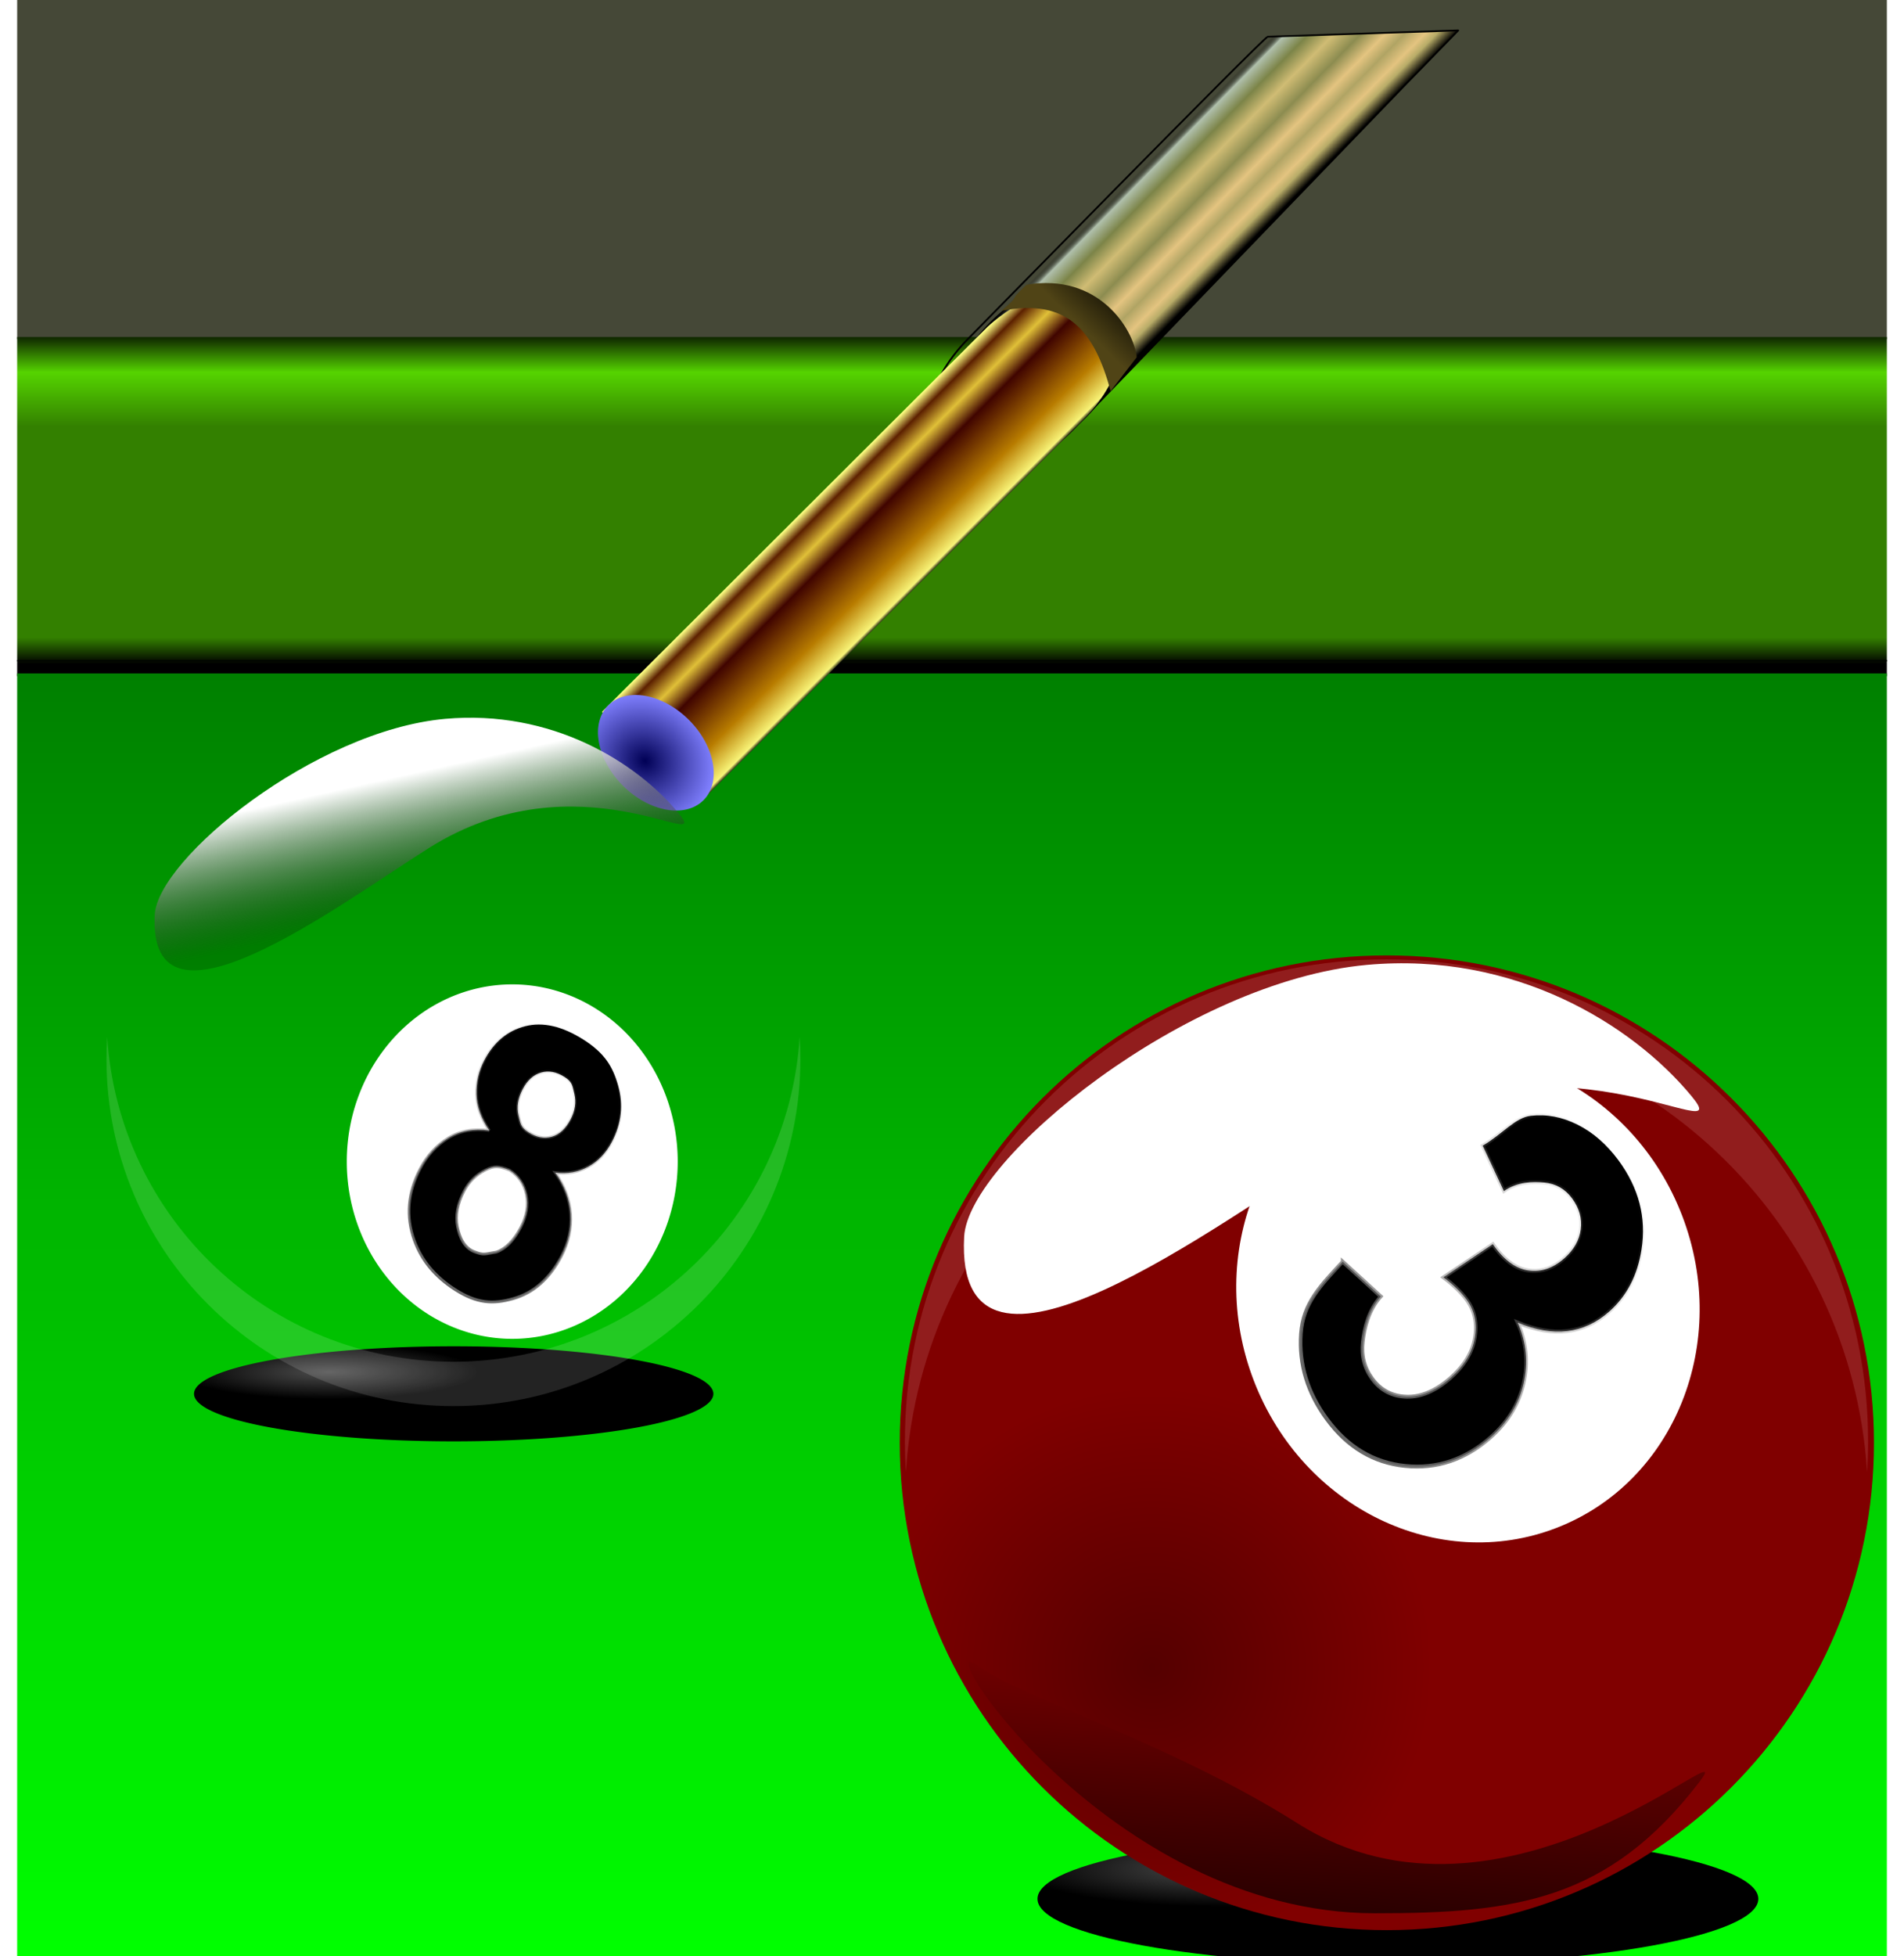 <?xml version="1.0" encoding="UTF-8" standalone="no"?>
<!-- Created with Inkscape (http://www.inkscape.org/) -->
<svg
    xmlns:inkscape="http://www.inkscape.org/namespaces/inkscape"
    xmlns:rdf="http://www.w3.org/1999/02/22-rdf-syntax-ns#"
    xmlns="http://www.w3.org/2000/svg"
    xmlns:sodipodi="http://sodipodi.sourceforge.net/DTD/sodipodi-0.dtd"
    xmlns:cc="http://creativecommons.org/ns#"
    xmlns:xlink="http://www.w3.org/1999/xlink"
    xmlns:dc="http://purl.org/dc/elements/1.1/"
    xmlns:svg="http://www.w3.org/2000/svg"
    xmlns:ns1="http://sozi.baierouge.fr"
    id="svg2"
    sodipodi:docname="boulles de billard.svg"
    viewBox="0 0 1370.4 1407.3"
    version="1.1"
    inkscape:version="0.48.4 r9939"
  >
  <defs
      id="defs4"
    >
    <linearGradient
        id="linearGradient3801"
        inkscape:collect="always"
      >
      <stop
          id="stop3803"
          style="stop-color:#666666"
          offset="0"
      />
      <stop
          id="stop3805"
          style="stop-color:#908d8d;stop-opacity:0"
          offset="1"
      />
    </linearGradient
    >
    <linearGradient
        id="linearGradient3763"
        inkscape:collect="always"
      >
      <stop
          id="stop3765"
          style="stop-color:#4d4d4d"
          offset="0"
      />
      <stop
          id="stop3767"
          style="stop-color:#000000"
          offset="1"
      />
    </linearGradient
    >
    <filter
        id="filter3821"
        height="1.289"
        width="1.289"
        color-interpolation-filters="sRGB"
        y="-.145"
        x="-.145"
        inkscape:collect="always"
      >
      <feGaussianBlur
          id="feGaussianBlur3823"
          stdDeviation="36.163"
          inkscape:collect="always"
      />
    </filter
    >
    <filter
        id="filter3833"
        height="1.237"
        width="1.126"
        color-interpolation-filters="sRGB"
        y="-.119"
        x="-.063"
        inkscape:collect="always"
      >
      <feGaussianBlur
          id="feGaussianBlur3835"
          stdDeviation="15.608"
          inkscape:collect="always"
      />
    </filter
    >
    <filter
        id="filter4053"
        inkscape:collect="always"
        color-interpolation-filters="sRGB"
      >
      <feGaussianBlur
          id="feGaussianBlur4055"
          stdDeviation="5.147"
          inkscape:collect="always"
      />
    </filter
    >
    <filter
        id="filter4185"
        height="1.355"
        width="1.355"
        color-interpolation-filters="sRGB"
        y="-.178"
        x="-.178"
        inkscape:collect="always"
      >
      <feGaussianBlur
          id="feGaussianBlur4187"
          stdDeviation="44.379"
          inkscape:collect="always"
      />
    </filter
    >
    <radialGradient
        id="radialGradient4336"
        xlink:href="#linearGradient3763"
        gradientUnits="userSpaceOnUse"
        cy="494.06"
        cx="67.492"
        gradientTransform="matrix(.287 .497 -.499 .288 345.67 187.12)"
        r="300"
        inkscape:collect="always"
    />
    <linearGradient
        id="linearGradient4340"
        y2="376.95"
        gradientUnits="userSpaceOnUse"
        x2="176.89"
        y1="720.76"
        x1="323.45"
        inkscape:collect="always"
      >
      <stop
          id="stop3811"
          style="stop-color:#000000;stop-opacity:.194"
          offset="0"
      />
      <stop
          id="stop3813"
          style="stop-color:#ffffff"
          offset="1"
      />
    </linearGradient
    >
    <linearGradient
        id="linearGradient4342"
        y2="369.3"
        xlink:href="#linearGradient3801"
        gradientUnits="userSpaceOnUse"
        x2="467.61"
        gradientTransform="matrix(0.802 0 0 0.802 88.284 239.11)"
        y1="615.14"
        x1="463.06"
        inkscape:collect="always"
    />
    <linearGradient
        id="linearGradient4370"
        y2="469.39"
        gradientUnits="userSpaceOnUse"
        x2="348.57"
        y1="1389.5"
        x1="348.57"
        inkscape:collect="always"
      >
      <stop
          id="stop3997"
          style="stop-color:#00ff00"
          offset="0"
      />
      <stop
          id="stop4119"
          style="stop-color:#00f700"
          offset=".062"
      />
      <stop
          id="stop4117"
          style="stop-color:#00ef00"
          offset=".125"
      />
      <stop
          id="stop4115"
          style="stop-color:#00df00"
          offset=".25"
      />
      <stop
          id="stop4113"
          style="stop-color:#00bf00"
          offset=".5"
      />
      <stop
          id="stop3999"
          style="stop-color:#008000"
          offset="1"
      />
    </linearGradient
    >
    <linearGradient
        id="linearGradient4374"
        y2="226.06"
        gradientUnits="userSpaceOnUse"
        x2="-20.203"
        y1="460.42"
        x1="-20.203"
        inkscape:collect="always"
      >
      <stop
          id="stop4320"
          style="stop-color:#000000"
          offset="0"
      />
      <stop
          id="stop4322"
          style="stop-color:#338000"
          offset=".081"
      />
      <stop
          id="stop4324"
          style="stop-color:#338000"
          offset=".516"
      />
      <stop
          id="stop4326"
          style="stop-color:#338000"
          offset=".729"
      />
      <stop
          id="stop4328"
          style="stop-color:#55d400"
          offset=".895"
      />
      <stop
          id="stop4330"
          style="stop-color:#112b00"
          offset="1"
      />
    </linearGradient
    >
    <radialGradient
        id="radialGradient4389"
        gradientUnits="userSpaceOnUse"
        cy="494.06"
        cx="67.492"
        gradientTransform="matrix(.287 .497 -.499 .288 345.67 187.12)"
        r="300"
        inkscape:collect="always"
      >
      <stop
          id="stop4261"
          style="stop-color:#550000"
          offset="0"
      />
      <stop
          id="stop4263"
          style="stop-color:#800000"
          offset="1"
      />
    </radialGradient
    >
    <linearGradient
        id="linearGradient4391"
        y2="207"
        gradientUnits="userSpaceOnUse"
        x2="276.11"
        y1="788.77"
        x1="354"
        inkscape:collect="always"
      >
      <stop
          id="stop4267"
          style="stop-color:#800000"
          offset="0"
      />
      <stop
          id="stop4269"
          style="stop-color:#2b0000"
          offset="1"
      />
    </linearGradient
    >
    <linearGradient
        id="linearGradient4393"
        y2="369.3"
        xlink:href="#linearGradient3801"
        gradientUnits="userSpaceOnUse"
        x2="467.61"
        gradientTransform="matrix(0.802 0 0 0.802 859.3 -439.64)"
        y1="615.14"
        x1="463.06"
        inkscape:collect="always"
    />
    <filter
        id="filter4485"
        height="1.268"
        width="1.031"
        y="-.134"
        x="-.015"
        inkscape:collect="always"
      >
      <feGaussianBlur
          id="feGaussianBlur4487"
          stdDeviation="5.543"
          inkscape:collect="always"
      />
    </filter
    >
    <filter
        id="filter4509"
        inkscape:collect="always"
      >
      <feGaussianBlur
          id="feGaussianBlur4511"
          stdDeviation="2.913"
          inkscape:collect="always"
      />
    </filter
    >
    <filter
        id="filter4529"
        inkscape:collect="always"
      >
      <feGaussianBlur
          id="feGaussianBlur4531"
          stdDeviation="2.585"
          inkscape:collect="always"
      />
    </filter
    >
    <filter
        id="filter4588"
        inkscape:collect="always"
      >
      <feGaussianBlur
          id="feGaussianBlur4590"
          stdDeviation="2.201"
          inkscape:collect="always"
      />
    </filter
    >
    <linearGradient
        id="linearGradient4599"
        y2="525.45"
        gradientUnits="userSpaceOnUse"
        x2="1889.9"
        gradientTransform="matrix(2.566 0 0 1.012 -3127 215.85)"
        y1="616.58"
        x1="1889.6"
        inkscape:collect="always"
      >
      <stop
          id="stop4545"
          style="stop-color:#000000"
          offset="0"
      />
      <stop
          id="stop4547"
          style="stop-color:#b8ac68"
          offset=".104"
      />
      <stop
          id="stop4549"
          style="stop-color:#e4c480"
          offset=".17"
      />
      <stop
          id="stop4551"
          style="stop-color:#b0a464"
          offset=".282"
      />
      <stop
          id="stop4553"
          style="stop-color:#e4c480"
          offset=".387"
      />
      <stop
          id="stop4555"
          style="stop-color:#8c8c50"
          offset=".523"
      />
      <stop
          id="stop4557"
          style="stop-color:#d0bc74"
          offset=".671"
      />
      <stop
          id="stop4559"
          style="stop-color:#7c8448"
          offset=".811"
      />
      <stop
          id="stop4561"
          style="stop-color:#b0c0ac"
          offset=".939"
      />
      <stop
          id="stop4563"
          style="stop-color:#000000;stop-opacity:0"
          offset="1"
      />
    </linearGradient
    >
    <linearGradient
        id="linearGradient4601"
        y2="522.25"
        gradientUnits="userSpaceOnUse"
        x2="1831.4"
        gradientTransform="matrix(2.316 -2.316 .707 .707 -4338 4238.3)"
        y1="620.87"
        x1="1831.4"
        inkscape:collect="always"
      >
      <stop
          id="stop4405"
          style="stop-color:#000000"
          offset="0"
      />
      <stop
          id="stop4419"
          style="stop-color:#f8f478"
          offset=".031"
      />
      <stop
          id="stop4417"
          style="stop-color:#b87c00"
          offset=".248"
      />
      <stop
          id="stop4415"
          style="stop-color:#400400"
          offset=".606"
      />
      <stop
          id="stop4413"
          style="stop-color:#e0c038"
          offset=".761"
      />
      <stop
          id="stop4411"
          style="stop-color:#5c2000"
          offset=".907"
      />
      <stop
          id="stop4407"
          style="stop-color:#fcfc80"
          offset="1"
      />
    </linearGradient
    >
    <radialGradient
        id="radialGradient4603"
        gradientUnits="userSpaceOnUse"
        cy="573.7"
        cx="1783.3"
        gradientTransform="matrix(.055 1.685 -1.375 .02 2470 -2446.3)"
        r="30.705"
        inkscape:collect="always"
      >
      <stop
          id="stop4569"
          style="stop-color:#000055"
          offset="0"
      />
      <stop
          id="stop4571"
          style="stop-color:#8080ff"
          offset="1"
      />
    </radialGradient
    >
    <linearGradient
        id="linearGradient4605"
        y2="202.29"
        gradientUnits="userSpaceOnUse"
        x2="810"
        y1="219.44"
        x1="793.57"
        inkscape:collect="always"
      >
      <stop
          id="stop4582"
          style="stop-color:#504416"
          offset="0"
      />
      <stop
          id="stop4584"
          style="stop-color:#28220b"
          offset="1"
      />
    </linearGradient
    >
  </defs
  >
  <sodipodi:namedview
      id="base"
      bordercolor="#666666"
      inkscape:pageshadow="2"
      inkscape:window-y="-8"
      fit-margin-left="0"
      pagecolor="#ffffff"
      fit-margin-top="0"
      inkscape:window-maximized="1"
      inkscape:zoom="0.24748737"
      inkscape:window-x="-8"
      inkscape:window-height="746"
      showgrid="false"
      borderopacity="1.0"
      inkscape:current-layer="layer1"
      inkscape:cx="1371.6043"
      inkscape:cy="426.54515"
      fit-margin-right="0"
      fit-margin-bottom="0"
      inkscape:window-width="1024"
      inkscape:pageopacity="0.0"
      inkscape:document-units="px"
  />
  <g
      id="layer1"
      inkscape:label="Calque 1"
      inkscape:groupmode="layer"
      transform="translate(292.36 17.274)"
    >
    <g
        id="g4607"
      >
      <rect
          id="rect4109"
          style="fill:#454837"
          height="244.02"
          width="1345.7"
          y="-17.274"
          x="-280"
      />
      <rect
          id="rect3991"
          style="fill:url(#linearGradient4374)"
          height="244.02"
          width="1345.7"
          y="225.16"
          x="-280"
      />
      <path
          id="path4003"
          style="fill-rule:evenodd;filter:url(#filter4053);stroke:#000000;stroke-width:0.8;fill:#000000"
          d="m-285.71 458.08h1348.6"
          inkscape:path-effect="#path-effect4005;#path-effect4007"
          transform="matrix(.998 0 0 1 5.094 -.015)"
          inkscape:original-d="m -285.71429,458.07647 1348.57139,0"
          inkscape:connector-curvature="0"
      />
      <rect
          id="rect3993"
          style="fill:url(#linearGradient4370)"
          height="922.84"
          width="1345.7"
          y="467.18"
          x="-280"
      />
      <path
          id="path4181"
          sodipodi:rx="300"
          sodipodi:ry="300"
          style="filter:url(#filter4185);fill:url(#radialGradient4336)"
          sodipodi:type="arc"
          d="m562.86 500.93a300 300 0 1 1 -600 0 300 300 0 1 1 600 0z"
          transform="matrix(.623 0 0 .114 -129.57 928.32)"
          sodipodi:cy="500.93362"
          sodipodi:cx="262.85715"
      />
      <g
          id="g4592"
          transform="matrix(.975 0 0 .973 -4.672 19.383)"
        >
        <path
            id="path4399"
            sodipodi:rx="30.304577"
            sodipodi:ry="49.033836"
            style="stroke-linejoin:round;stroke:#000000;stroke-linecap:round;stroke-width:0.8;fill:#000000"
            sodipodi:type="arc"
            d="m1818.3 571.43c0 27.081-13.568 49.034-30.304 49.034-16.737 0-30.305-21.953-30.305-49.034s13.568-49.034 30.305-49.034 30.304 21.953 30.304 49.034z"
            transform="matrix(1.814 -1.814 .715 .715 -3180.5 3070.4)"
            sodipodi:cy="571.43427"
            sodipodi:cx="1787.97"
        />
        <path
            id="path4430"
            style="stroke-linejoin:round;filter:url(#filter4485);stroke:#000000;stroke-linecap:round;stroke-width:1.289;fill:url(#linearGradient4599)"
            d="m1858.8 839.64-57.596 0.325c-3.86-0.005-340.74 3.687-341.03 3.687-42.939 0-77.748-22.213-77.748-49.613 0-27.401 33.932-49.613 76.871-49.613 0.531 0 303.99-0.831 305.92 1.02z"
            inkscape:transform-center-x="-73.647936"
            sodipodi:nodetypes="ccssssc"
            inkscape:transform-center-y="-46.692102"
            inkscape:connector-curvature="0"
            transform="matrix(.722 -.734 .775 .68 -1211.4 778.22)"
        />
        <path
            id="rect4401"
            sodipodi:nodetypes="ccsccc"
            style="filter:url(#filter4509);fill:url(#linearGradient4601)"
            inkscape:connector-curvature="0"
            d="m149.28 488.61 284.49-284.49s50.865-48.852 84.471-14.77c36.61 37.129-14.77 84.471-14.77 84.471l-284.49 284.49z"
        />
        <path
            id="path4397"
            sodipodi:rx="30.304577"
            sodipodi:ry="49.033836"
            style="filter:url(#filter4529);fill:url(#radialGradient4603)"
            sodipodi:type="arc"
            d="m1818.3 571.43c0 27.081-13.568 49.034-30.304 49.034-16.737 0-30.305-21.953-30.305-49.034s13.568-49.034 30.305-49.034 30.304 21.953 30.304 49.034z"
            transform="matrix(.803 -.803 .716 .716 -1655.8 1545.5)"
            sodipodi:cy="571.43427"
            sodipodi:cx="1787.97"
        />
        <path
            id="path4573"
            style="filter:url(#filter4588);fill-rule:evenodd;fill:url(#linearGradient4605)"
            d="m755 190.15c53.36-9.101 79.259 32.879 81.429 53.571l-19.286 25c-11.711-43.319-30.97-69.213-80.714-59.286 16.764-14.125 2.553-4.335 18.571-19.286z"
            sodipodi:nodetypes="ccccc"
            inkscape:connector-curvature="0"
            transform="translate(-292.36 -17.274)"
        />
      </g
      >
      <path
          id="path2985"
          sodipodi:rx="300"
          sodipodi:ry="300"
          style="fill:url(#radialGradient4336)"
          sodipodi:type="arc"
          d="m562.86 500.93a300 300 0 1 1 -600 0 300 300 0 1 1 600 0z"
          transform="matrix(.842 0 0 .842 -187.14 321.92)"
          sodipodi:cy="500.93362"
          sodipodi:cx="262.85715"
      />
      <path
          id="path3771"
          sodipodi:rx="300"
          sodipodi:ry="300"
          style="fill:#ffffff"
          sodipodi:type="arc"
          d="m562.86 500.93a300 300 0 1 1 -600 0 300 300 0 1 1 600 0z"
          transform="matrix(.397 0 0 .425 -28.026 605.48)"
          sodipodi:cy="500.93362"
          sodipodi:cx="262.85715"
      />
      <path
          id="path3783"
          style="filter:url(#filter3821);fill:url(#linearGradient4340)"
          d="m625.14 479.95c55.42 127.48-155.51-176.47-387.93 104.11-141.82 171.22-435.56 593.24-424.57 196.71 4.59-165.45 247.89-544.86 450.22-579.84 165.01-28.528 296.34 127.32 362.28 279.01z"
          sodipodi:nodetypes="sssss"
          inkscape:connector-curvature="0"
          transform="matrix(.464 0 0 .243 -94.033 451.05)"
      />
      <g
          id="text3789"
          style="stroke:url(#linearGradient4342);stroke-width:1.925;fill:#000000"
          transform="matrix(.825 .525 -.476 .909 0 0)"
        >
        <path
            id="path4290"
            d="m433.39 625.38c-9.55-4.03-16.493-9.572-20.83-16.624-4.337-7.053-6.505-14.784-6.505-23.195-0-14.368 5.016-26.24 15.047-35.614 10.032-9.374 24.29-14.062 42.776-14.062 18.311 0 28.257 4.796 38.377 14.17 10.119 9.375 15.179 21.246 15.179 35.614-0 8.937-2.322 16.887-6.965 23.852-4.644 6.965-11.171 12.288-19.581 15.967 10.689 4.293 18.815 10.557 24.378 18.793 5.563 8.236 8.345 17.741 8.345 28.518-0 17.785-5.673 32.241-17.019 43.368s-22.169 16.582-41.005 16.582c-17.522 0-32.11-4.6-43.762-13.799-13.755-10.864-20.633-25.758-20.633-44.682-0-10.426 2.584-19.997 7.754-28.715 5.169-8.717 13.317-15.441 24.444-20.173zm7.622-37.191c-0 7.359 2.081 13.098 6.242 17.216 4.162 4.118 5.434 6.285 12.356 6.285 7.009 0 12.616-2.081 16.821-6.242 4.205-4.161 6.308-9.922 6.308-17.281-0-6.921-2.081-12.463-6.242-16.624-4.162-4.161-5.391-6.351-12.224-6.351-7.097 0-12.748 2.103-16.953 6.308-4.205 4.205-6.308 9.769-6.308 16.69zm-3.417 82.53c-0 10.163 2.606 18.092 7.819 23.787 5.213 5.695 11.738 9.994 19.516 8.542 7.71-1.439 7.573-2.534 14.656-8.105 4.994-5.476 7.491-13.383 7.491-23.721-0-9.024-2.541-16.274-7.622-21.75-5.082-5.476-11.521-8.213-19.318-8.214-8.412 1.59-11.48 3.002-15.904 9.222-4.424 6.221-6.637 12.967-6.637 20.238z"
            sodipodi:nodetypes="ccsccccsccccscssccccscccccscsccccss"
            style="stroke:url(#linearGradient4342)"
            inkscape:connector-curvature="0"
        />
      </g
      >
      <path
          id="path3828"
          d="m-33.33 482.94c-0.396 6.27-0.621 12.603-0.621 18.972 0 163.81 132.78 296.59 296.59 296.59s296.59-132.78 296.59-296.59c0-6.37-0.225-12.702-0.621-18.972-9.778 154.97-138.53 277.65-295.97 277.65s-286.19-122.68-295.97-277.65z"
          style="opacity:.368;filter:url(#filter3833);fill:#ffffff"
          transform="matrix(.842 0 0 .842 -187.14 321.92)"
          inkscape:connector-curvature="0"
      />
      <g
          id="g4377"
          transform="matrix(1.388 0 0 1.388 -273.56 -395.7)"
        >
        <path
            id="path4189"
            sodipodi:rx="300"
            sodipodi:ry="300"
            style="filter:url(#filter4185);fill:url(#radialGradient4336)"
            sodipodi:type="arc"
            d="m562.86 500.93c0 165.69-134.31 300-300 300s-300-134.31-300-300 134.31-300 300-300 300 134.31 300 300z"
            transform="matrix(.623 0 0 .114 547.58 1199.7)"
            sodipodi:cy="500.93362"
            sodipodi:cx="262.85715"
        />
        <path
            id="path3853"
            sodipodi:rx="300"
            sodipodi:ry="300"
            style="fill:url(#radialGradient4389)"
            sodipodi:type="arc"
            d="m562.86 500.93c0 165.69-134.31 300-300 300s-300-134.31-300-300 134.31-300 300-300 300 134.31 300 300z"
            transform="matrix(.842 0 0 -.842 484.28 1442.2)"
            sodipodi:cy="500.93362"
            sodipodi:cx="262.85715"
        />
        <path
            id="path3857"
            style="filter:url(#filter3821);fill:url(#linearGradient4391)"
            d="m625.14 479.95c52.901 131.33-216.41-367.51-448.83-86.924-141.83 171.22-312.37 271.32-355.98 334.89-63.336 92.325 144.27-526.72 442.53-526.98 157.47-0.134 260.96 27.473 362.28 279.01z"
            sodipodi:nodetypes="sssss"
            inkscape:connector-curvature="0"
            transform="matrix(.464 0 0 -.243 577.4 1313.1)"
        />
        <path
            id="path3855"
            sodipodi:rx="300"
            sodipodi:ry="300"
            style="fill:#ffffff"
            sodipodi:type="arc"
            d="m562.86 500.93c0 165.69-134.31 300-300 300s-300-134.31-300-300 134.31-300 300-300 300 134.31 300 300z"
            transform="matrix(.37 -.143 -.153 -.397 727.05 1181.9)"
            sodipodi:cy="500.93362"
            sodipodi:cx="262.85715"
        />
        <g
            id="text3859"
            style="stroke:url(#linearGradient4393);stroke-width:1.925;fill:#000000"
            transform="matrix(.58 .787 -.772 .677 0 0)"
          >
          <path
              id="path4293"
              sodipodi:nodetypes="cccsscccccsccccccccccccccsssc"
              style="stroke:url(#linearGradient4393)"
              inkscape:connector-curvature="0"
              d="m1177.2 0.116 27.332-5.11c1.139 9.112 6.826 16.196 11.82 21.015 4.994 4.819 11.039 7.228 18.136 7.228 7.622 0 14.04-2.891 19.253-8.674 5.213-5.782 7.819-13.58 7.819-23.392-0-9.287-2.497-16.646-7.491-22.078-4.994-5.432-11.083-8.148-18.267-8.148-4.731 0-10.382 0.92-16.953 2.76l4.074-30.095c9.988 0.263 17.61-1.905 22.867-6.505 5.257-4.599 7.885-10.71 7.885-18.333-0-6.483-1.927-11.652-5.782-15.507-3.855-3.855-8.98-5.782-15.376-5.782-6.308 0-11.696 2.191-16.164 6.571-4.468 4.381-9.805 10.657-10.769 19.067l-25.624-5.009c2.365-11.652 0.143-21.615 4.918-28.58 4.775-6.965 11.433-12.441 19.976-16.427 8.542-3.986 18.114-5.979 28.715-5.979 18.136 0 32.679 5.783 43.631 17.347 9.024 9.462 13.536 20.151 13.536 32.066-0 16.909-9.243 30.401-27.729 40.477 11.039 2.366 19.866 7.666 26.481 15.902 6.614 8.236 9.922 18.18 9.922 29.832-0 16.909-6.177 31.321-18.53 43.236s-27.729 17.873-46.128 17.873c-17.435-0-31.891-5.016-43.368-15.047-11.477-10.032-12.343-22.498-14.183-38.706z"
          />
        </g
        >
        <path
            id="path3863"
            d="m-33.33 482.94c-0.396 6.27-0.621 12.603-0.621 18.972 0 163.81 132.78 296.59 296.59 296.59s296.59-132.78 296.59-296.59c0-6.37-0.225-12.702-0.621-18.972-9.778 154.97-138.53 277.65-295.97 277.65s-286.19-122.68-295.97-277.65z"
            style="opacity:.368;filter:url(#filter3833);fill:#ffd5d5"
            transform="matrix(.842 0 0 -.842 484.28 1442.2)"
            inkscape:connector-curvature="0"
        />
        <path
            id="path4283"
            style="filter:url(#filter3821);fill:#ffffff"
            d="m625.14 479.95c55.42 127.48-155.51-176.47-387.93 104.11-141.82 171.22-435.56 593.24-424.57 196.71 4.59-165.45 247.89-544.86 450.22-579.84 165.01-28.528 296.34 127.32 362.28 279.01z"
            sodipodi:nodetypes="sssss"
            inkscape:connector-curvature="0"
            transform="matrix(.464 0 0 .243 573.35 723.9)"
        />
      </g
      >
    </g
    >
  </g
  >
</svg
>
